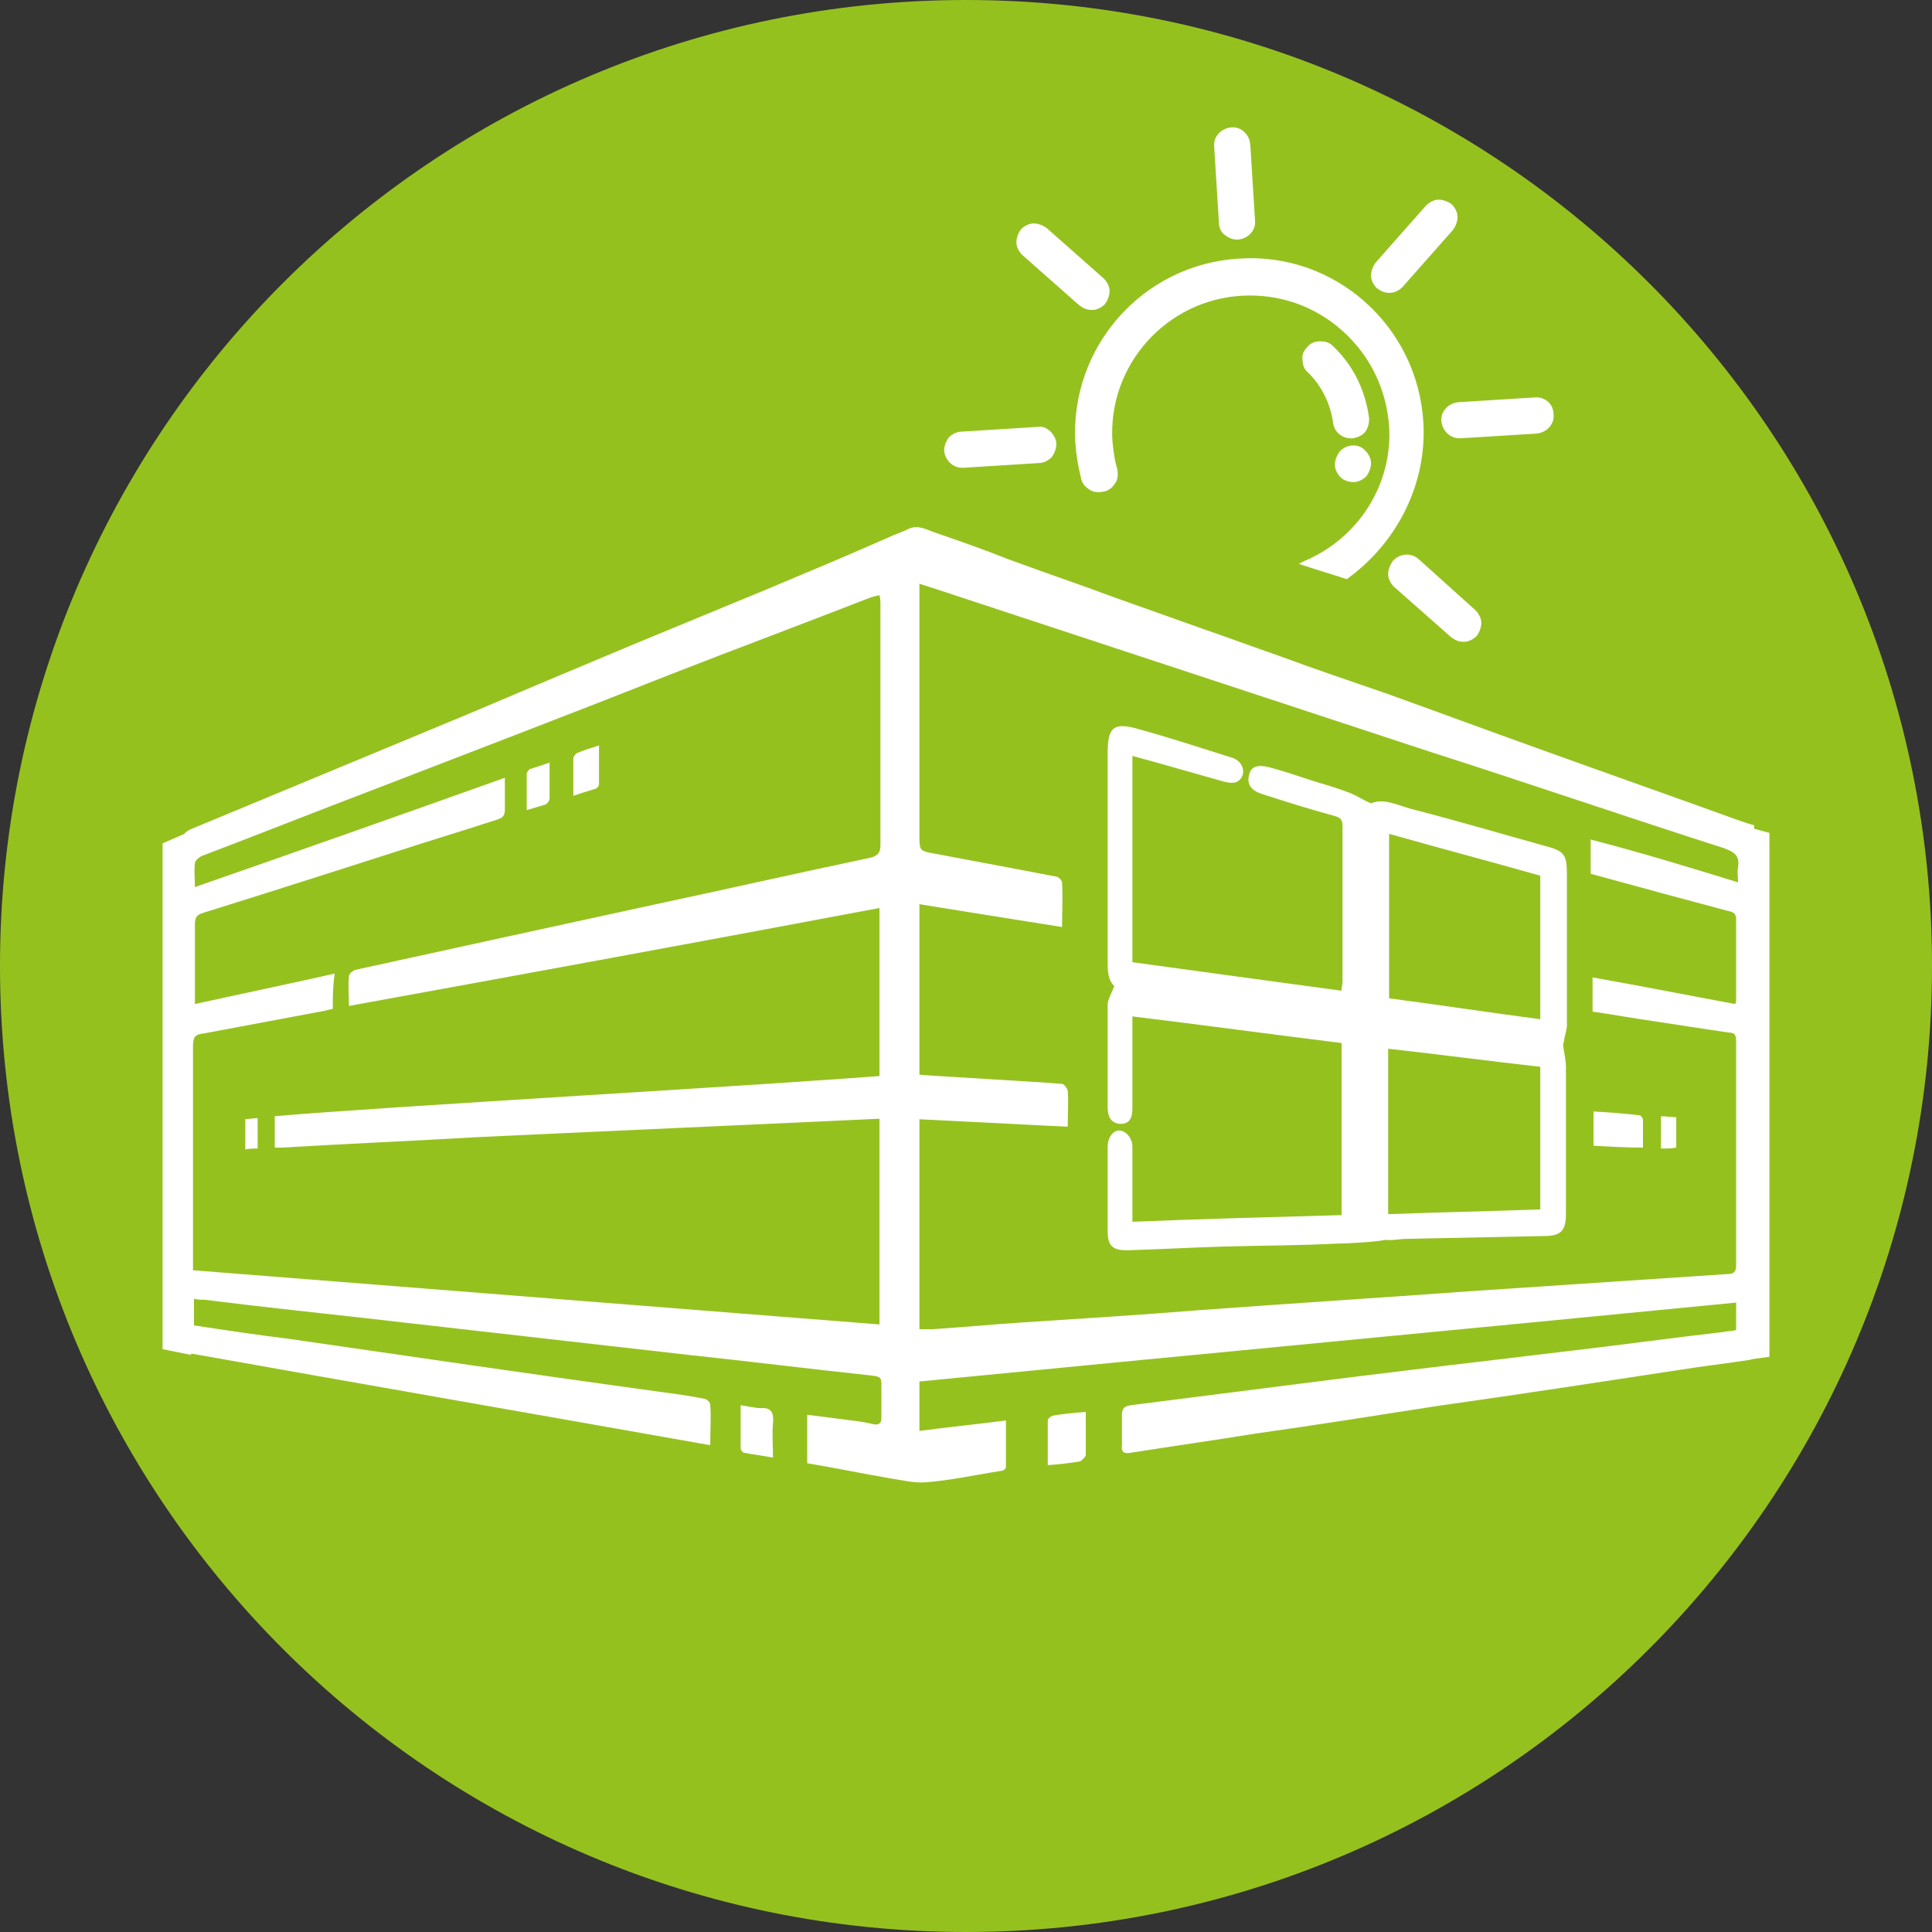 <?xml version="1.0" encoding="utf-8"?>
<!-- Generator: Adobe Illustrator 25.2.2, SVG Export Plug-In . SVG Version: 6.00 Build 0)  -->
<svg version="1.1" id="Calque_1" xmlns="http://www.w3.org/2000/svg" xmlns:xlink="http://www.w3.org/1999/xlink" x="0px" y="0px"
	 viewBox="0 0 203.2 203.2" style="enable-background:new 0 0 203.2 203.2;" xml:space="preserve">
<rect x="0" y="0" width="203.2" height="203.2" fill="#333333" stroke="none"/>
<style type="text/css">
	.st0{fill:#95C11F;}
	.st1{enable-background:new    ;}
	.st2{display:none;enable-background:new    ;}
	.st3{display:inline;}
	.st4{fill:#63B232;}
	.st5{fill:#00622E;}
	.st6{fill:#AEC90F;}
	.st7{fill:#009640;}
	.st8{fill:#008237;}
	.st9{display:none;fill:#AEC90F;}
	.st10{fill:#FFFFFF;}
</style>
<g id="_x2014_ÎÓÈ_x5F_1">
	<path class="st0" d="M203.2,101.6C203.2,45.5,157.7,0,101.6,0S0,45.5,0,101.6s45.5,101.6,101.6,101.6S203.2,157.7,203.2,101.6z"/>
	<g>
		<g>
			<g>
				<g class="st1">
					<g class="st2">
						<g class="st3">
							<g>
								<path class="st4" d="M233.3,177.3c0.3,6.5,0.4,9,3,14.3l1.9,3.6C234.4,186.7,234.4,186.7,233.3,177.3"/>
							</g>
							<path class="st5" d="M456.5-20.4l4.7,2.3c-5.2-2.9-12.2-6.6-17.6-9.1C448-25.2,452.3-22.9,456.5-20.4"/>
							<path class="st6" d="M479,224.4c1.5,1.1,2.8,3.5,2.9,5.2c0.2,2.1,0.6,8.3-10.7,18.7s-33.9,23.3-63.5,28.3
								c-14.2,2.4-27,2-38.2-1.2c6.6,2.9,13.7,4.5,28.1,3l4.9-0.7c8.7-1.5,8.7-1.5,13.2-2.5c7.8-2,7.8-2,11.7-3.2
								c7.3-2.5,7.3-2.5,10.9-3.9c7-3,7-3,10.5-4.6c6.9-3.5,7-3.6,10.5-5.6c7.1-4.3,7.3-4.4,10.9-6.9c7.3-5.3,7.6-5.5,11.4-8.7
								c7.4-6.4,7.8-6.8,11.9-11c3.3-3.6,7.6-8.4,10.7-12.2"/>
							<path class="st7" d="M439,247.8c2.6-1,5.5-1.1,5.7,1.2c5.5-3.8,6.1-7.5,4.8-9.4C446.1,242.4,442.6,245.2,439,247.8"/>
							<g>
								<path class="st8" d="M267.6,234.2c3.2,2.9,7.4,6.8,10.7,9.5c-1.6-1.4-3.8-3.3-5.1-4.9"/>
								<path class="st8" d="M273.2,238.8"/>
							</g>
						</g>
					</g>
					<g class="st1">
						<g>
							<path class="st9" d="M493.6,231.2c-7.3,7.2-7.5,7.3-11.9,11c-7.3,5.9-7.3,5.9-11.4,8.7c-7.2,4.8-7.2,4.8-10.9,6.9
								c-6.9,3.9-6.9,3.9-10.5,5.6c-6.9,3.2-6.9,3.2-10.5,4.6c-7.2,2.7-7.2,2.7-10.9,3.9c-7.6,2.2-7.7,2.3-11.7,3.2
								c-8.3,1.8-8.6,1.8-13.2,2.5l-4.9,0.7c45.4-6.6,85.9-34.1,106-58.5l0.6-0.8C501.2,222.7,497,227.7,493.6,231.2"/>
						</g>
					</g>
				</g>
			</g>
		</g>
	</g>
	<g>
		<g>
			<path class="st10" d="M184.2,143c-2.6,0.4-5.2,0.7-7.7,1.1c-8.5,1.3-17,2.6-25.5,3.8c-6.4,1-12.7,2-19.1,2.9
				c-4.3,0.7-8.6,1.3-13,2c-0.6,0.1-1,0-0.9-0.8c0-1.1,0-2.1,0-3.2c0-0.7,0.3-0.9,0.9-1c5.5-0.7,11-1.4,16.5-2.1
				c10.1-1.3,20.3-2.5,30.4-3.7c5.1-0.6,10.2-1.3,15.4-1.9c0.5-0.1,0.9-0.1,1.4-0.2c0-1,0-1.9,0-2.9c-28.6,2.8-57.2,5.5-85.9,8.3
				c0,1.7,0,3.4,0,5.2c3-0.4,6-0.7,9.1-1.1c0,1.7,0,3.3,0,4.9c0,0.2-0.3,0.4-0.5,0.4c-2.6,0.4-5.3,1-7.9,1.2
				c-1.2,0.1-2.4-0.2-3.7-0.4c-2.9-0.5-5.8-1.1-8.8-1.6c0-1.7,0-3.3,0-5.1c1.6,0.2,3.1,0.4,4.7,0.6c0.8,0.1,1.5,0.2,2.3,0.4
				c0.5,0.1,0.8-0.1,0.8-0.6c0-1.2,0-2.5,0-3.7c0-0.6-0.2-0.7-0.8-0.8c-6.5-0.7-13-1.5-19.5-2.2c-11.4-1.3-22.9-2.6-34.3-3.9
				c-5.5-0.6-11-1.2-16.6-1.9c-0.4,0-0.7,0-1.1-0.1c0,1,0,1.9,0,2.8c3.3,0.5,6.6,1,9.9,1.4c13.1,1.9,26.1,3.8,39.2,5.6
				c1.5,0.2,3,0.4,4.5,0.7c0.3,0,0.7,0.4,0.7,0.6c0.1,1.4,0,2.7,0,4.3c-18.6-3.3-37-6.5-55.5-9.8c0-0.4,0-0.7,0-1.1
				c0-17.5,0-35,0-52.5c0-0.8,0.2-1.1,0.9-1.4c9.6-4,19.3-8,28.9-12c5.9-2.5,11.8-5,17.8-7.5c4.6-1.9,9.2-3.8,13.8-5.7
				c4.3-1.8,8.6-3.6,12.9-5.5c0.6-0.3,1.3-0.5,1.9-0.8c1.1-0.6,2,0,2.9,0.3c2.6,0.9,5.2,1.8,7.7,2.8c2.2,0.8,4.4,1.6,6.7,2.4
				c2,0.7,4.1,1.5,6.1,2.2c2.5,0.9,5.1,1.8,7.6,2.7c2.6,0.9,5.3,1.9,7.9,2.8c3.8,1.4,7.6,2.7,11.4,4c5.3,1.9,10.7,3.9,16,5.8
				c7.2,2.6,14.3,5.1,21.5,7.7c0.3,0.1,0.9,0.3,1.3,0.4C184.4,105.8,184.2,124.3,184.2,143z M35,106.1c-0.3,0.1-0.5,0.1-0.8,0.2
				c-4.3,0.8-8.5,1.6-12.8,2.4c-0.9,0.1-1.1,0.4-1.1,1.3c0,7.5,0,15,0,22.6c0,0.3,0,0.6,0,1c24.1,1.9,48.2,3.8,72.2,5.7
				c0-14.7,0-29.2,0-43.8c-18.6,3.5-37.1,6.9-55.8,10.3c0-1.1-0.1-2.1,0-3.1c0-0.3,0.4-0.6,0.7-0.7c10.5-2.3,21-4.6,31.6-6.9
				c7.5-1.6,15-3.3,22.6-4.9c0.7-0.2,1-0.5,1-1.3c0-8.4,0-16.8,0-25.3c0-0.3,0-0.6-0.1-1c-0.5,0.1-0.8,0.2-1.1,0.3
				c-6.9,2.7-13.9,5.3-20.8,8c-10.1,4-20.3,7.9-30.4,11.8c-6.3,2.4-12.6,4.9-18.9,7.3c-0.3,0.1-0.8,0.5-0.8,0.8
				c-0.1,0.8,0,1.6,0,2.5c10.9-3.8,21.7-7.6,32.6-11.5c0,1.3,0,2.3,0,3.3c0,0.7-0.2,0.9-0.8,1.1c-2.5,0.8-5,1.6-7.6,2.4
				c-7.8,2.5-15.6,5-23.3,7.4c-0.7,0.2-0.9,0.5-0.9,1.2c0,1.7,0,3.5,0,5.2c0,1,0,2,0,3.2c5-1.1,9.8-2.1,14.7-3.2
				C35,103.8,35,104.9,35,106.1z M182.8,92.8c0-0.6-0.1-1.1,0-1.6c0.2-1.2-0.4-1.6-1.5-2c-10.3-3.3-20.5-6.8-30.8-10.1
				c-8.2-2.7-16.4-5.4-24.6-8.1c-8.5-2.8-17-5.6-25.5-8.4c-1.2-0.4-2.4-0.8-3.7-1.2c0,0.5,0,0.9,0,1.3c0,8.4,0,16.7,0,25.1
				c0,1.7,0,1.7,1.7,2c4.3,0.8,8.5,1.6,12.7,2.4c0.2,0,0.6,0.4,0.6,0.6c0.1,1.5,0,3.1,0,4.7c-5.1-0.8-10-1.6-15-2.4
				c0,14.9,0,29.8,0,44.7c0.5,0,1,0,1.4,0c3.1-0.2,6.2-0.5,9.3-0.7c6.2-0.4,12.5-0.8,18.7-1.3c9.5-0.7,19-1.3,28.6-2
				c9-0.6,18-1.2,27-1.8c0.6,0,0.9-0.2,0.9-0.9c0-7.9,0-15.7,0-23.6c0-0.7-0.2-0.9-0.8-0.9c-2.7-0.4-5.3-0.8-7.9-1.2
				c-2.1-0.3-4.3-0.7-6.4-1c0-1.2,0-2.4,0-3.6c5.1,0.9,10.1,1.9,15,2.8c0.1-0.2,0.1-0.3,0.1-0.4c0-2.8,0-5.6,0-8.5
				c0-0.7-0.4-0.8-0.9-0.9c-2.2-0.6-4.5-1.2-6.7-1.8c-2.6-0.7-5.1-1.4-7.7-2.1c0-1.2,0-2.4,0-3.6C172.7,89.7,177.6,91.2,182.8,92.8z
				"/>
			<path class="st10" d="M114.2,148.5c0,1.6,0,3,0,4.5c0,0.2-0.4,0.6-0.6,0.7c-1.1,0.2-2.2,0.3-3.4,0.4c0-1.6,0-3.2,0-4.7
				c0-0.2,0.3-0.4,0.5-0.5C111.8,148.7,112.9,148.6,114.2,148.5z"/>
			<path class="st10" d="M77.9,147.8c0.8,0.1,1.5,0.3,2.1,0.3c1.2-0.1,1.4,0.6,1.3,1.6c-0.1,1.2,0,2.3,0,3.6c-1.1-0.2-2-0.3-3-0.5
				c-0.2,0-0.4-0.3-0.4-0.5C77.9,150.8,77.9,149.4,77.9,147.8z"/>
			<path class="st10" d="M94.6,113c0,1.4,0,2.7,0,4c0,0.2-0.5,0.6-0.8,0.6c-4,0.2-39.6,1.8-43.6,2c-6.9,0.4-13.8,0.7-20.6,1.1
				c-0.2,0-0.5,0-0.7,0c0-1.1,0-2.2,0-3.3C40.1,116.4,83.1,114,94.6,113z"/>
			<path class="st10" d="M60.3,83.7c0-1.4,0-2.7,0-3.9c0-0.2,0.2-0.5,0.4-0.6c0.7-0.3,1.4-0.5,2.3-0.8c0,1.5,0,2.8,0,4.1
				c0,0.2-0.3,0.5-0.5,0.5C61.8,83.2,61.2,83.4,60.3,83.7z"/>
			<path class="st10" d="M57.8,80.2c0,1.4,0,2.6,0,3.8c0,0.2-0.2,0.5-0.4,0.6c-0.6,0.2-1.3,0.4-2,0.6c0-1.4,0-2.6,0-3.8
				c0-0.2,0.2-0.4,0.3-0.5C56.3,80.7,57,80.5,57.8,80.2z"/>
			<path class="st10" d="M27.1,120.8c-0.5,0-0.9,0-1.3,0.1c0-1.1,0-2.1,0-3.2c0.4,0,0.9-0.1,1.3-0.1
				C27.1,118.6,27.1,119.7,27.1,120.8z"/>
			<path class="st10" d="M140.5,130.8c-3.9,0.2-7.8,0.2-11.6,0.3c-3.5,0.1-6.9,0.3-10.4,0.4c-1.5,0-2-0.5-2-2c0-3,0-5.9,0-8.9
				c0-1,0.6-1.7,1.2-1.7c0.7,0,1.4,0.8,1.4,1.7c0,2.2,0,4.5,0,6.7c0,0.4,0,0.7,0,1.2c7.4-0.3,14.7-0.5,22-0.7c0-6,0-12,0-18.1
				c-7.3-0.9-14.6-1.9-22-2.8c0,0.4,0,0.8,0,1.1c0,2.9,0,5.7,0,8.6c0,1.1-0.4,1.6-1.2,1.6c-0.9,0-1.4-0.6-1.4-1.7
				c0-3.6,0-7.2,0-10.8c0-0.6,0.4-1.2,0.7-2c-0.5-0.4-0.7-1.2-0.7-2.2c0-7.4,0-14.8,0-22.3c0-2.7,0.6-3.3,3.3-2.5
				c3.3,0.9,6.6,2,9.8,3c0.9,0.3,1.3,1.1,1.1,1.8c-0.3,0.8-0.9,1-2,0.7c-3.2-0.9-6.3-1.8-9.6-2.7c0,7.2,0,14.4,0,21.7
				c7.3,1,14.6,2,22,3c0-0.4,0.1-0.7,0.1-0.9c0-5.5,0-10.9,0-16.4c0-0.7-0.2-0.9-0.9-1.1c-2.6-0.7-5.1-1.5-7.6-2.3
				c-1.2-0.4-1.6-1.1-1.3-2.1c0.2-0.8,0.9-1,2.1-0.7c1.5,0.4,3,0.9,4.5,1.4c1.3,0.4,2.7,0.8,4,1.3c0.7,0.3,1.3,0.7,2.2,1.1
				c1.3-0.6,2.8,0.2,4.3,0.6c4.7,1.2,9.4,2.6,14.1,3.9c1.9,0.5,2.2,0.9,2.2,2.9c0,5.3,0,10.6,0,15.9c0,0.5-0.2,1-0.3,1.6
				c0,0.2-0.1,0.4-0.1,0.5c0.1,0.8,0.3,1.6,0.3,2.4c0,5.1,0,10.3,0,15.4c0,1.8-0.6,2.3-2.3,2.3c-4.8,0.1-9.6,0.2-14.5,0.3
				c-0.7,0-1.5,0.2-2.2,0.1C145,130.6,141.6,130.8,140.5,130.8z M162,112.2c-5.4-0.6-10.6-1.3-16-1.9c0,5.8,0,11.5,0,17.4
				c5.3-0.2,10.6-0.3,16-0.5C162,122.2,162,117.2,162,112.2z M162,92.1c-5.3-1.5-10.6-2.9-15.9-4.4c0,5.8,0,11.6,0,17.3
				c5.3,0.7,10.6,1.5,15.9,2.2C162,102.1,162,97.1,162,92.1z"/>
			<path class="st10" d="M167.6,120.5c0-1.2,0-2.3,0-3.6c1.7,0.1,3.2,0.2,4.8,0.4c0.2,0,0.4,0.3,0.4,0.5c0,0.9,0,1.9,0,2.9
				C171.1,120.7,169.3,120.6,167.6,120.5z"/>
			<path class="st10" d="M96.3,117.7c0-1.6,0-3.1,0-4.7c2.2,0.2,13.3,0.8,15.4,1c0.2,0,0.5,0.4,0.6,0.7c0.1,1.2,0,2.4,0,3.8
				C109.9,118.4,98.6,117.8,96.3,117.7z"/>
			<path class="st10" d="M174.7,120.8c0-1.1,0-2.2,0-3.4c0.5,0,1,0.1,1.6,0.1c0,1.1,0,2.1,0,3.2
				C175.8,120.8,175.3,120.8,174.7,120.8z"/>
		</g>
		<polygon class="st10" points="17.1,141.9 20.1,142.5 20.1,87.4 17.1,88.7 		"/>
		<polygon class="st10" points="186.1,142.7 183.9,143 183.9,87 186.1,87.6 		"/>
	</g>
	<g>
		<path class="st10" d="M128.8,24.7c0.4,0.3,0.8,0.5,1.3,0.5h0.1c1.1-0.1,1.9-1,1.8-2l-0.5-8c-0.1-1.1-1-1.9-2-1.8
			c-1.1,0.1-1.9,1-1.8,2l0.5,8C128.2,23.9,128.4,24.4,128.8,24.7z"/>
		<path class="st10" d="M161.4,41.8l-8,0.5c-1.1,0.1-1.9,1-1.8,2c0.1,1,0.9,1.8,1.9,1.8h0.1l8-0.5c1.1-0.1,1.9-1,1.8-2
			C163.4,42.5,162.5,41.7,161.4,41.8z"/>
		<path class="st10" d="M109.1,44.9l-8,0.5c-0.5,0-1,0.3-1.3,0.6c-0.3,0.4-0.5,0.9-0.5,1.4c0.1,1,0.9,1.8,1.9,1.8h0.1l8-0.5
			c0.5,0,1-0.3,1.3-0.6c0.3-0.4,0.5-0.9,0.5-1.4s-0.3-1-0.6-1.3C110.1,45,109.6,44.8,109.1,44.9z"/>
		<path class="st10" d="M146.1,30.8h0.1c0.5,0,1-0.3,1.3-0.6l5.3-6c0.3-0.4,0.5-0.9,0.5-1.4s-0.3-1-0.6-1.3
			c-0.4-0.3-0.9-0.5-1.4-0.5s-1,0.3-1.3,0.6l-5.3,6c-0.3,0.4-0.5,0.9-0.5,1.4s0.3,1,0.6,1.3C145.2,30.6,145.6,30.8,146.1,30.8z"/>
		<path class="st10" d="M149.2,58.8c-0.8-0.7-2-0.6-2.7,0.2c-0.3,0.4-0.5,0.9-0.5,1.4s0.3,1,0.6,1.3l6,5.3c0.4,0.3,0.8,0.5,1.3,0.5
			h0.1c0.5,0,1-0.3,1.3-0.6c0.3-0.4,0.5-0.9,0.5-1.4s-0.3-1-0.6-1.3L149.2,58.8z"/>
		<path class="st10" d="M113.5,32.1c0.4,0.3,0.8,0.5,1.3,0.5h0.1c0.5,0,1-0.3,1.3-0.6c0.3-0.4,0.5-0.9,0.5-1.4s-0.3-1-0.6-1.3
			l-6-5.3c-0.4-0.3-0.9-0.5-1.4-0.5s-1,0.3-1.3,0.6c-0.3,0.4-0.5,0.9-0.5,1.4s0.3,1,0.6,1.3L113.5,32.1z"/>
		<path class="st10" d="M140.2,36.4c-0.4-0.4-0.8-0.5-1.4-0.5l0,0c-0.5,0-1,0.2-1.3,0.6c-0.4,0.4-0.6,0.8-0.5,1.4
			c0,0.5,0.2,1,0.6,1.3c1.4,1.4,2.3,3.2,2.6,5.2c0.1,1,0.9,1.7,1.9,1.7h0.1h0.1c0.5-0.1,1-0.3,1.3-0.7s0.4-0.9,0.4-1.4
			C143.6,41,142.3,38.4,140.2,36.4z"/>
		<path class="st10" d="M140.9,47.5c-0.3,0.4-0.5,0.9-0.5,1.4s0.3,1,0.6,1.3s0.8,0.5,1.3,0.5h0.1c0.5,0,1-0.3,1.3-0.6
			c0.3-0.4,0.5-0.9,0.5-1.4s-0.3-1-0.6-1.3C142.9,46.6,141.6,46.7,140.9,47.5z"/>
		<path class="st10" d="M149.7,44.4c-0.6-10.1-9.3-17.9-19.4-17.2c-10.1,0.6-17.8,9.3-17.2,19.4c0.1,1.3,0.3,2.5,0.6,3.7
			c0.1,0.5,0.4,0.9,0.9,1.2c0.4,0.3,1,0.3,1.5,0.2c0.5-0.1,0.9-0.4,1.2-0.9c0.3-0.4,0.3-1,0.2-1.5c-0.3-1-0.4-1.9-0.5-2.9
			c-0.5-8,5.7-14.9,13.7-15.3c3.9-0.2,7.6,1.1,10.5,3.7c2.9,2.6,4.6,6.1,4.9,10c0.4,6.1-3.2,11.8-8.9,14.2l-0.6,0.3l0.6,0.2
			c1.5,0.5,2.9,0.9,4.4,1.4h0.1l0.1-0.1C147,57,150.1,50.8,149.7,44.4z"/>
	</g>
</g>
<g id="Calque_1_1_">
</g>
</svg>

